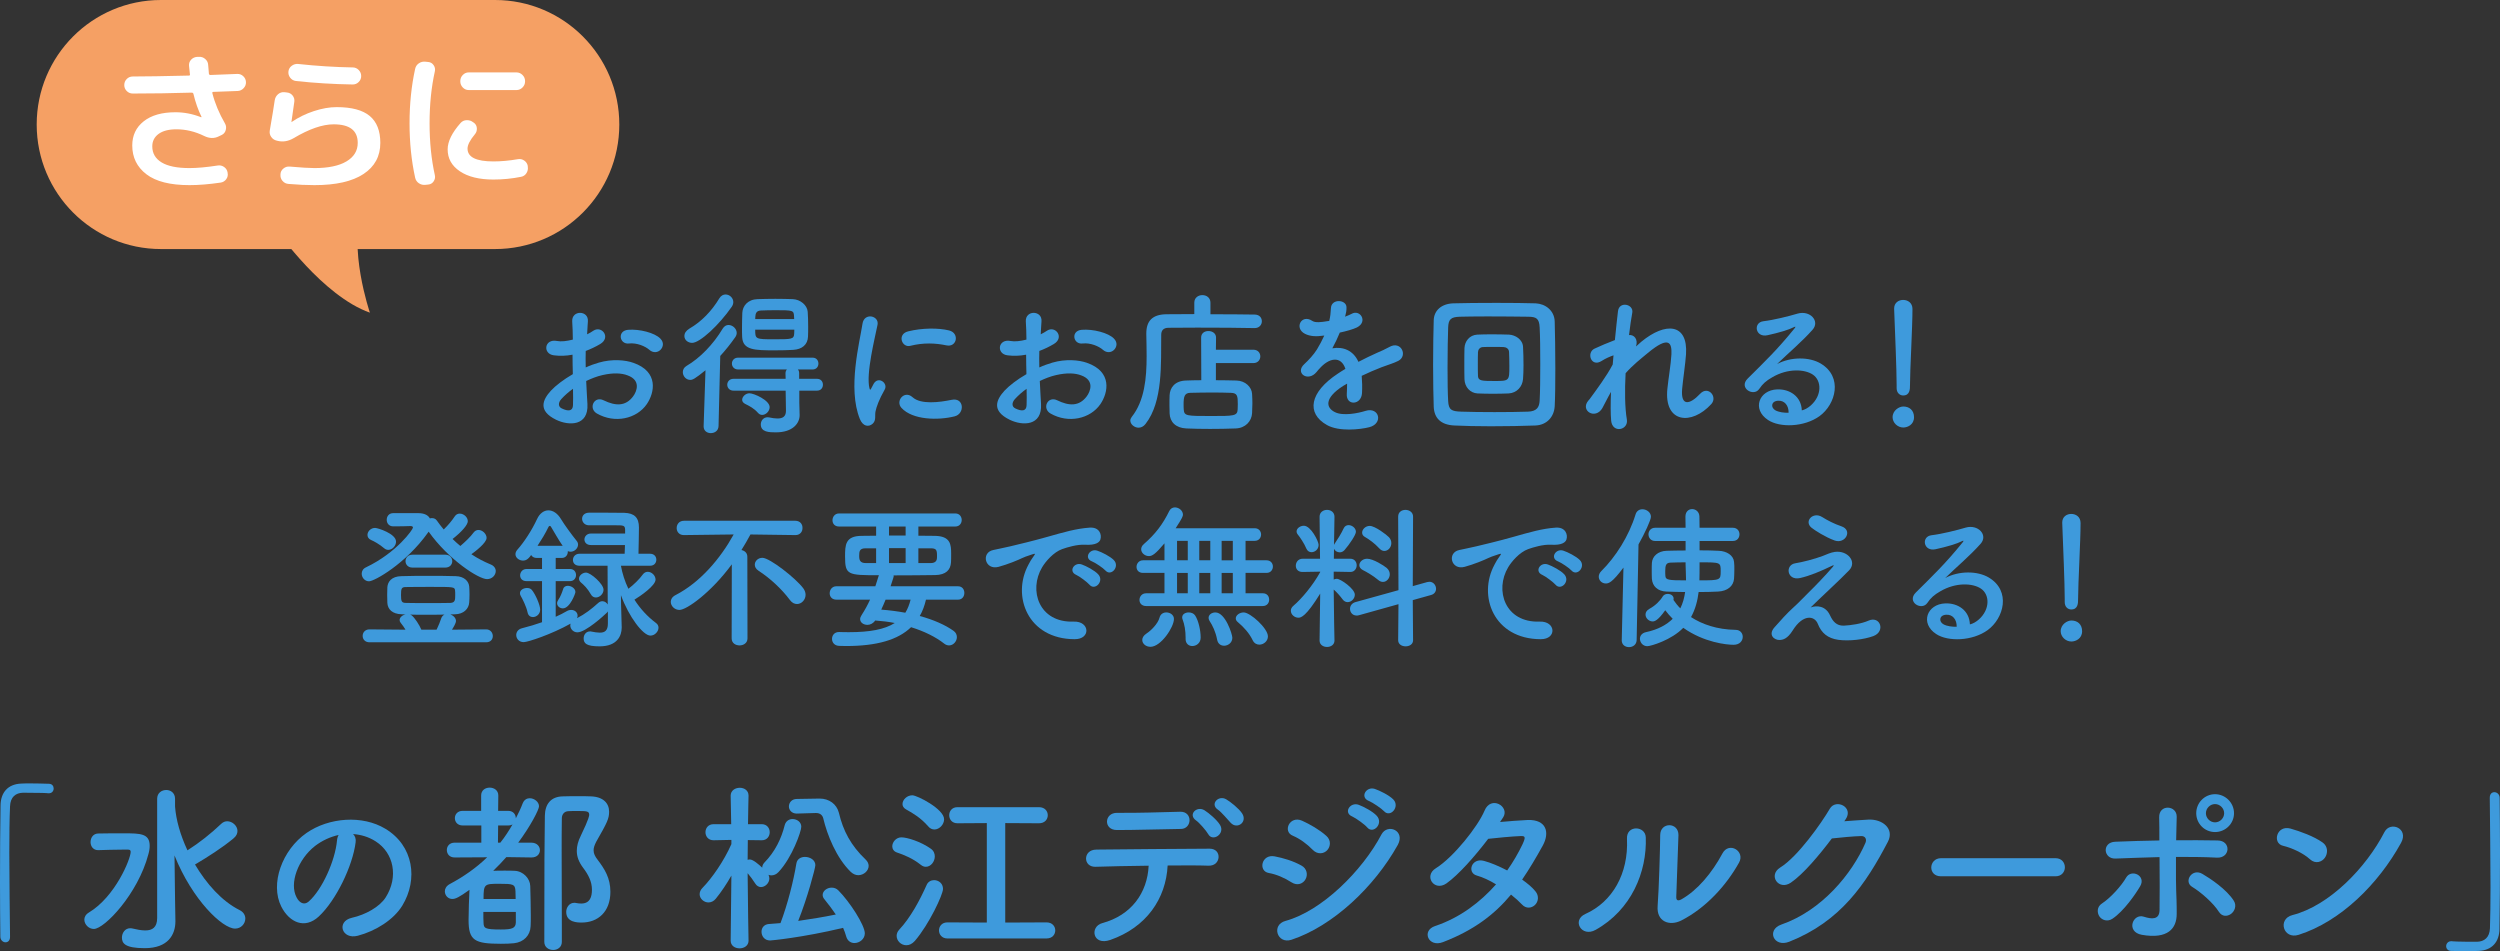 <?xml version="1.0" encoding="UTF-8"?><svg id="_レイヤー_1" xmlns="http://www.w3.org/2000/svg" width="644" height="245" viewBox="0 0 644 245"><rect x="0" y="0" width="644" height="245" fill="#333333" stroke="none"/><defs><style>.cls-1{fill:#f5a064;}.cls-2{fill:#fff;}.cls-3{fill:#3e9adc;}</style></defs><g><path class="cls-3" d="M151.323,104.076c.32,5.732-4.801,5.652-8.082,4.048-4.761-2.325-3.441-5.171-1.32-7.496,1.24-1.323,3.281-2.886,5.641-4.249-.04-1.683-.08-3.407-.08-5.011-1.641,.321-3.281,.361-4.801,.161-2.961-.361-2.481-4.369,.84-3.688,1,.2,2.481,.04,4.041-.361,0-1.884-.08-3.167-.16-4.69-.16-2.966,4.241-2.886,4.041-.04-.08,.882-.12,2.165-.2,3.367,.6-.281,1.12-.601,1.6-.922,2.161-1.443,4.601,1.724,1.801,3.407-1.2,.721-2.481,1.323-3.761,1.804-.04,1.243-.04,2.725,0,4.249,1.12-.521,2.28-.922,3.361-1.243,3.441-1.002,6.842-.682,8.882,.04,6.602,2.285,5.521,7.696,3.481,10.663-2.601,3.768-8.202,5.051-12.843,2.405-2.281-1.323-.72-4.61,1.72-3.407,3.121,1.523,5.681,1.563,7.602-1.002,.96-1.283,2.08-4.129-1.4-5.411-1.56-.601-3.681-.721-6.482-.08-1.44,.321-2.841,.882-4.201,1.523,.08,2.124,.24,4.209,.32,5.933Zm-6.722-1.283c-.84,.922-.84,1.964,.08,2.405,1.72,.842,2.881,.721,2.921-.842,.04-1.082,.04-2.565,0-4.209-1.16,.842-2.16,1.724-3.001,2.646Zm22.686-12.667c-1.04-.922-3.241-1.884-5.281-1.643-2.441,.281-3.081-3.287-.2-3.527,2.881-.241,6.882,.762,8.322,2.285,.96,1.002,.72,2.124,.04,2.846-.68,.721-1.88,.922-2.881,.04Z"/><path class="cls-3" d="M181.737,95.378c-2.721,2.205-3.321,2.485-3.921,2.485-1.121,0-1.921-1.002-1.921-2.004,0-.601,.28-1.202,.96-1.603,3.441-2.005,6.882-5.532,9.322-9.621,.4-.641,.96-.922,1.481-.922,1.08,0,2.12,.962,2.12,2.045,0,.361-.12,.721-.36,1.082-1.24,1.764-2.521,3.367-3.881,4.85l-.44,18.078c-.04,1.203-1,1.804-2.001,1.804-.92,0-1.84-.561-1.84-1.724v-.08l.48-14.39Zm-3.441-7.055c-.92,0-2.001-.601-2.001-1.804,0-.642,.4-1.323,1.32-1.884,3.121-1.804,5.722-4.529,7.682-7.777,.44-.721,1.04-1.002,1.601-1.002,1.04,0,2.001,.882,2.001,1.964,0,.361-.12,.802-.4,1.202-3.241,4.69-8.202,9.3-10.202,9.3Zm27.607,12.306v3.127l.08,3.126v.08c0,2.044-1.721,4.41-6.122,4.41-1.68,0-3.881-.04-3.881-2.045,0-.922,.64-1.844,1.761-1.844,.12,0,.24,0,.4,.04,.72,.16,1.481,.28,2.12,.28,1.28,0,2.201-.441,2.201-1.964v-.08l-.08-5.131h-13.443c-1.04,0-1.6-.762-1.6-1.523s.56-1.523,1.6-1.523h13.443l-.04-1.443c0-.401,.16-.721,.36-.962h-12.563c-1.041,0-1.6-.762-1.6-1.523s.56-1.523,1.6-1.523h19.165c1.04,0,1.52,.761,1.52,1.523s-.48,1.523-1.52,1.523h-3.761c.2,.24,.32,.521,.32,.922v1.483h4.601c1.04,0,1.521,.762,1.521,1.523s-.48,1.523-1.521,1.523h-4.561Zm-1.6-10.503c-1.32,.08-3.001,.12-4.681,.12-5.241,0-8.282-.04-8.442-3.447-.04-.681-.04-1.483-.04-2.325,0-1.323,.04-2.726,.08-3.888,.08-1.764,1.4-3.447,3.921-3.528,1.36-.04,2.961-.08,4.601-.08,1.601,0,3.201,.04,4.481,.08,2,.08,3.721,1.603,3.841,3.247,.08,1.123,.12,2.486,.12,3.768,0,.922,0,1.844-.04,2.645-.08,2.084-1.561,3.287-3.841,3.407Zm-9.042,16.234c-1-1.162-2.201-1.763-3.321-2.325-.52-.28-.76-.642-.76-1.042,0-.802,.88-1.684,1.88-1.684,1.16,0,5.201,1.804,5.201,3.568,0,1.042-.96,2.004-1.921,2.004-.4,0-.76-.16-1.08-.521Zm9.322-24.171c0-.24-.04-.481-.04-.721-.08-1.523-.24-1.564-4.841-1.564-1.36,0-2.76,.04-3.681,.08-1.16,.04-1.4,.762-1.44,1.523,0,.2-.04,.441-.04,.681h10.043Zm-10.043,2.726c0,2.445,.04,2.485,4.881,2.485,4.521,0,5.081-.04,5.161-1.403,0-.321,.04-.721,.04-1.082h-10.083Z"/><path class="cls-3" d="M221.498,107.925c-3.201-7.897-.04-19.762,.68-24.532,.44-2.966,4.321-2.084,3.881,.241-.64,3.247-3.041,12.667-2.08,16.394,.12,.521,.28,.401,.44,.04,.08-.2,.52-1.002,.68-1.283,1.24-1.964,3.721-.04,2.8,1.564-1.481,2.605-2.12,4.449-2.361,5.611-.24,1.083,.24,2.325-.76,3.207-1,.882-2.481,.721-3.281-1.243Zm10.723-2.846c-1.64-1.804,.76-4.65,2.841-2.766,2.161,1.964,6.962,1.323,10.083,.681,3.241-.681,3.44,3.568,.8,4.249-4.281,1.083-10.843,.962-13.724-2.165Zm2.28-15.994c-2.2,.561-3.48-3.006-.56-3.728,3.56-.882,7.722-.922,10.522-.241,2.801,.682,2.04,4.45-.68,3.848-2.881-.601-5.921-.721-9.283,.12Z"/><path class="cls-3" d="M268.171,104.076c.32,5.732-4.801,5.652-8.082,4.048-4.761-2.325-3.441-5.171-1.32-7.496,1.24-1.323,3.281-2.886,5.642-4.249-.04-1.683-.08-3.407-.08-5.011-1.64,.321-3.281,.361-4.801,.161-2.961-.361-2.481-4.369,.84-3.688,1,.2,2.481,.04,4.041-.361,0-1.884-.08-3.167-.16-4.69-.16-2.966,4.241-2.886,4.041-.04-.08,.882-.12,2.165-.2,3.367,.6-.281,1.121-.601,1.601-.922,2.16-1.443,4.601,1.724,1.8,3.407-1.2,.721-2.481,1.323-3.761,1.804-.04,1.243-.04,2.725,0,4.249,1.121-.521,2.281-.922,3.361-1.243,3.441-1.002,6.842-.682,8.882,.04,6.602,2.285,5.522,7.696,3.481,10.663-2.601,3.768-8.202,5.051-12.843,2.405-2.28-1.323-.72-4.61,1.72-3.407,3.121,1.523,5.682,1.563,7.602-1.002,.96-1.283,2.08-4.129-1.4-5.411-1.561-.601-3.681-.721-6.482-.08-1.441,.321-2.841,.882-4.201,1.523,.08,2.124,.24,4.209,.32,5.933Zm-6.722-1.283c-.84,.922-.84,1.964,.08,2.405,1.72,.842,2.881,.721,2.921-.842,.04-1.082,.04-2.565,0-4.209-1.16,.842-2.161,1.724-3.001,2.646Zm22.686-12.667c-1.041-.922-3.241-1.884-5.282-1.643-2.441,.281-3.081-3.287-.2-3.527,2.881-.241,6.881,.762,8.322,2.285,.96,1.002,.72,2.124,.04,2.846-.68,.721-1.881,.922-2.881,.04Z"/><path class="cls-3" d="M323.136,84.515c-3.041-.08-9.402-.12-14.724-.12-3.08,0-5.801,.04-7.361,.04-1.4,0-1.921,.721-1.921,1.844-.08,7.336,.48,17.156-4.041,22.929-.52,.681-1.161,.962-1.801,.962-1.081,0-2.12-.882-2.12-1.844,0-.28,.12-.601,.36-.922,3.321-4.169,3.841-10.021,3.841-15.593,0-1.964-.04-3.928-.08-5.772v-.12c0-3.247,1.561-4.93,5.201-4.97,1.881,0,4.401-.04,7.162-.04v-2.926c0-1.323,1.041-1.964,2.08-1.964s2.08,.642,2.08,1.964v2.966c4.481,0,8.883,.04,11.363,.08,1.28,0,1.88,.842,1.88,1.724s-.64,1.764-1.88,1.764h-.04Zm-9.923,9.019v4.409c1.881,0,3.721,.04,5.282,.08,2.32,.04,3.961,1.724,4.041,3.447,.04,.802,.08,1.603,.08,2.405s-.04,1.643-.08,2.565c-.12,2.084-1.721,3.848-4.241,3.928-2.161,.08-4.401,.12-6.561,.12s-4.241-.04-6.122-.12c-2.761-.12-4.241-1.684-4.321-3.888-.04-.842-.04-1.563-.04-2.165,0-.882,0-1.643,.04-2.525,.08-1.804,1.24-3.688,4.241-3.768,1.121-.04,2.481-.08,3.921-.08l-.04-10.983c0-1.162,.92-1.684,1.881-1.684s1.96,.561,1.96,1.684l-.04,3.127h9.643c1.2,0,1.8,.842,1.8,1.723,0,.842-.6,1.724-1.8,1.724h-9.643Zm5.642,10.583c0-2.084-.08-2.886-1.801-2.926-1.32-.04-2.961-.08-4.641-.08-2.04,0-4.121,.04-5.801,.08-1.481,.04-1.72,.962-1.72,2.966,0,.441,0,.882,.04,1.363,.12,1.644,.76,1.644,7.122,1.644,5.682,0,6.682,0,6.762-1.644,.04-.521,.04-.962,.04-1.403Z"/><path class="cls-3" d="M346.452,81.588c.64-.24,1.24-.481,1.68-.721,2.201-1.323,4.361,2.004,1.4,3.487-1,.481-2.721,.962-4.401,1.323-.52,1.283-1.2,2.726-1.92,4.048,2.76-.481,5.401,.521,6.722,3.487,1.64-.842,3.321-1.684,4.881-2.365,.96-.401,2.04-.882,3.121-1.483,3.001-1.684,4.801,2.325,2.241,3.608-1.28,.641-2.201,.842-4.321,1.643-1.68,.641-3.481,1.443-5.081,2.205,.12,1.323,.16,2.966,.08,4.409-.08,1.604-1.121,2.446-2.12,2.486-1,.04-1.921-.722-1.801-2.285,.04-.842,.08-1.764,.08-2.606-.36,.201-.72,.401-1.041,.601-4.961,3.207-4.361,5.612-2.12,6.734,2.12,1.082,6.042,.28,7.922-.321,3.52-1.083,4.641,3.247,.96,4.209-2.36,.601-7.802,1.202-10.922-.561-5.401-3.047-4.441-8.458,2.8-13.228,.56-.361,1.201-.802,1.961-1.243-1.08-3.367-4.161-2.966-6.762,.04-.04,.04-.12,.12-.16,.161-.36,.44-.64,.802-.92,1.042-2.201,1.964-5.121-.321-2.72-2.485,1.04-.962,2.401-2.405,3.241-3.768,.68-1.123,1.32-2.325,1.881-3.568-2.161,.321-3.681,.201-4.962-.441-2.881-1.443-.92-5.211,1.881-3.327,.76,.521,2.36,.321,3.761,.08,.16-.04,.4-.04,.6-.08,.28-1.162,.36-1.964,.44-3.367,.16-2.405,3.921-2.165,4.001-.201,.04,.802-.12,1.564-.32,2.325l-.08,.16Z"/><path class="cls-3" d="M395.534,109.608c-3.081,.12-7.362,.2-11.483,.2-3.521,0-6.922-.08-9.402-.2-3.481-.161-5.201-1.884-5.322-4.85-.08-2.285-.16-6.494-.16-10.783,0-4.329,.08-8.778,.16-11.464,.08-2.565,2-4.249,5.001-4.369,2.561-.08,6.922-.12,11.203-.12,3.841,0,7.642,.04,10.082,.12,2.441,.12,4.801,1.804,4.881,4.69,.08,2.886,.16,7.696,.16,12.226,0,3.768-.04,7.336-.16,9.58-.16,2.806-2.08,4.85-4.961,4.971Zm1.24-15.793c0-3.688-.04-7.416-.16-9.5-.12-2.285-.88-2.686-2.84-2.726-3.001-.04-7.002-.08-10.603-.08-2.961,0-5.641,.04-7.162,.08-2.28,.08-2.881,.682-2.961,2.726-.08,2.084-.16,6.293-.16,10.422,0,3.367,.04,6.654,.16,8.578,.12,2.285,.88,2.645,3.361,2.725,2.281,.08,5.442,.12,8.602,.12s6.321-.04,8.602-.12c2.241-.08,2.921-1.122,3.001-2.846,.12-2.044,.16-5.732,.16-9.38Zm-8.162,7.536c-1.121,.04-2.561,.08-4.041,.08-1.44,0-2.881-.04-3.961-.08-1.921-.12-3.281-1.643-3.361-3.647-.04-1.163-.04-2.565-.04-4.009,0-1.403,0-2.846,.04-4.048,.08-1.684,1.241-3.327,3.281-3.447,.96-.04,2.28-.08,3.601-.08,1.68,0,3.361,.04,4.602,.08,1.6,.08,3.52,1.243,3.601,3.166,.08,1.363,.12,3.087,.12,4.73,0,1.283-.04,2.525-.12,3.528-.16,2.004-1.6,3.607-3.721,3.728Zm.2-7.055c0-1.323-.04-2.686-.08-3.648-.04-.762-.68-1.202-1.36-1.243-.68-.04-1.72-.04-2.761-.04-1,0-2,0-2.641,.04-.76,.04-1.2,.642-1.24,1.283-.04,.882-.04,2.044-.04,3.167,0,1.082,0,2.205,.04,3.047,.08,1.202,1,1.243,4.241,1.243,3.841,0,3.841-.04,3.841-3.848Z"/><path class="cls-3" d="M412.797,105.078c-1.801,3.167-5.841,.722-3.641-1.884,.12-.161,.24-.28,.32-.361,1.76-2.405,4.361-5.893,5.961-8.939,.08-.802,.12-1.564,.2-2.365-.92,.321-2.041,.802-3.041,1.443-2.761,1.764-4.001-2.165-1.841-3.167,1.441-.681,3.361-1.483,5.241-2.205,.28-3.006,.6-5.692,.8-7.456,.32-2.646,4.081-1.804,3.681,.401-.28,1.443-.56,3.447-.84,5.772,1.28-.16,2.401,1.042,1.801,2.926,.48-.441,.96-.881,1.4-1.243,6.201-5.091,12.003-4.73,11.483,3.247-.16,2.405-.8,6.654-1,8.939-.4,4.569,1.961,4.088,4.641,1.243,2.04-2.165,4.561,.762,2.881,2.646-5.081,5.572-12.243,4.93-11.323-3.928,.2-2.124,.92-6.454,1.04-8.859,.12-2.846-.48-5.011-6.082-.361-1.921,1.603-3.801,3.046-5.722,5.211-.24,4.45-.2,8.859,.32,11.906,.48,2.766-3.721,3.688-4.041,.321-.16-1.764-.16-4.409-.04-7.416-.84,1.443-1.56,2.966-2.201,4.129Z"/><path class="cls-3" d="M466.464,104.437c2.921-2.606,2.801-6.414,.52-7.937-2.08-1.403-6.402-1.684-10.442,.682-1.601,.922-2.441,1.643-3.361,3.006-1.441,2.124-5.442-.241-2.961-2.686,4.401-4.369,7.642-7.456,12.083-12.948,.44-.561,.04-.401-.28-.24-1.12,.601-3.761,1.403-6.722,2.044-3.161,.682-3.761-3.287-1.04-3.607,2.681-.321,6.522-1.283,8.802-1.964,3.201-.922,5.842,1.924,3.841,4.169-1.28,1.443-2.881,3.006-4.481,4.489-1.6,1.483-3.201,2.926-4.641,4.329,3.521-1.884,8.282-1.884,11.242-.12,5.762,3.447,3.881,10.503-.32,13.549-3.961,2.846-10.203,3.006-13.243,1.002-4.241-2.766-2.36-7.736,2.361-7.896,3.201-.12,6.201,1.803,6.322,5.411,.76-.161,1.6-.642,2.32-1.283Zm-8.522-1.202c-1.76,.16-1.84,1.804-.56,2.485,.92,.481,2.241,.641,3.361,.601,.04-1.844-1.041-3.247-2.801-3.087Z"/><path class="cls-3" d="M490.291,110.129c-1.52,0-2.76-1.283-2.76-2.646,0-1.764,1.68-2.766,2.76-2.766,1.561,0,2.761,.962,2.761,2.766,0,1.924-1.68,2.646-2.761,2.646Zm-1.72-10.182v-.842c0-3.888-.4-13.228-.64-19.521v-.12c0-1.483,1.16-2.204,2.32-2.204,1.201,0,2.401,.761,2.401,2.325,0,4.73-.64,15.753-.64,19.642,0,.962,0,2.646-1.76,2.646-.84,0-1.68-.642-1.68-1.884v-.04Z"/><path class="cls-3" d="M101.341,132.185h6.362c1.68,0,2.601,.561,3.041,1.363,.2-.08,.36-.08,.56-.08,.44,0,.92,.16,1.24,.641,.56,.762,1.12,1.564,1.761,2.285,1.08-1.042,2.16-2.325,2.801-3.327,.36-.561,.84-.762,1.32-.762,1.04,0,2.08,.922,2.08,1.964,0,.922-1.561,2.726-3.921,4.57,.64,.642,1.32,1.243,2,1.804,1.28-1.082,2.681-2.445,3.401-3.447,.36-.481,.8-.681,1.28-.681,1,0,2.08,1.002,2.08,2.044,0,1.283-2.961,3.528-3.921,4.209,1.56,1.042,3.241,1.924,5.001,2.646,.88,.361,1.28,1.042,1.28,1.684,0,1.042-.92,2.084-2.241,2.084-2.161,0-9.922-5.01-15.044-12.226-.04,.08-.12,.2-.2,.28-5.722,8.017-13.804,12.507-15.164,12.507-1.08,0-1.88-.962-1.88-1.964,0-.642,.32-1.283,1.12-1.644,7.962-3.808,12.083-9.781,12.083-10.222,0-.28-.24-.401-.64-.401-1.48,.04-2.161,.08-4.441,.08-1.12,0-1.68-.842-1.68-1.684,0-.882,.56-1.724,1.68-1.724h.04Zm-6.162,33.27c-1.16,0-1.76-.802-1.76-1.643s.6-1.684,1.76-1.684l9.282,.08c-.36-.601-.76-1.163-1.241-1.764-.2-.241-.28-.481-.28-.721,0-.682,.72-1.283,1.52-1.443l-1-.04c-2.401-.08-3.601-1.283-3.681-2.966,0-.561-.04-1.283-.04-2.044,0-.722,.04-1.443,.04-1.924,.08-1.403,1.04-2.846,3.641-2.886,2.321-.08,4.681-.08,7.002-.08s4.681,0,6.962,.08c2.201,.04,3.361,1.323,3.481,2.646,.04,.521,.08,1.283,.08,2.044s-.04,1.563-.08,2.124c-.12,1.603-1.44,2.966-3.641,3.006l-1.2,.04c.76,.28,1.441,.922,1.441,1.724,0,.441-.6,1.523-1.04,2.205l8.802-.08c1.12,0,1.72,.882,1.72,1.724,0,.802-.52,1.603-1.72,1.603h-30.048Zm3.801-24.211c-1.28-1.083-2.681-1.844-3.361-2.125-.68-.281-.96-.802-.96-1.323,0-.882,.84-1.804,1.961-1.804,.68,0,5.401,1.483,5.401,3.528,0,1.082-.96,2.125-2,2.125-.36,0-.72-.12-1.04-.401Zm18.285,12.025c0-.441,0-.922-.04-1.123-.08-.962-.32-.962-6.001-.962-2.281,0-4.681,0-6.682,.04-1.12,0-1.24,.401-1.24,2.045,0,1.603,.12,2.044,1.28,2.044,1.68,.04,3.681,.04,5.682,.04s4.041,0,5.761-.04c1.2-.08,1.241-.721,1.241-2.044Zm-11.003-7.055c-1.2,0-1.8-.842-1.8-1.643,0-.842,.6-1.684,1.8-1.684h8.442c1.2,0,1.8,.842,1.8,1.684,0,.802-.6,1.643-1.8,1.643h-8.442Zm6.202,15.994c.48-.962,.92-2.084,1.2-2.926,.16-.481,.48-.802,.84-.962-1.72,.04-3.401,.04-5.121,.04-1.24,0-2.521,0-3.761-.04,.16,.04,.36,.12,.48,.24,.72,.601,1.92,2.365,2.441,3.648h3.921Z"/><path class="cls-3" d="M156.59,157.479c-.08,.16-.2,.321-.36,.441-.56,.561-5.362,4.97-7.482,4.97-1.08,0-1.84-.882-1.84-1.764,0-.16,.04-.321,.08-.481-4.841,2.726-11.003,4.77-12.083,4.77-1.24,0-1.921-.922-1.921-1.844,0-.722,.48-1.483,1.441-1.724,1.92-.481,3.601-1.002,5.201-1.564v-10.582h-4.001c-1.12,0-1.64-.721-1.64-1.483,0-.802,.6-1.643,1.64-1.643h4.001v-2.846h-1.36c-.72,0-1.2-.321-1.441-.762-.84,1.243-1.52,1.443-2.08,1.443-1,0-1.96-.721-1.96-1.643,0-.401,.16-.802,.52-1.202,1.76-1.964,3.761-5.091,5.041-7.857,.68-1.483,1.8-2.244,2.921-2.244,1.16,0,2.36,.761,3.241,2.244,.92,1.523,2.801,4.089,4.001,5.572,.28,.321,.4,.682,.4,1.002,0,.962-.92,1.844-1.921,1.844-.24,0-.48-.04-.72-.16v.16c0,.802-.52,1.603-1.56,1.603h-1.561v2.846h3.681c1.04,0,1.56,.762,1.56,1.564,0,.761-.52,1.563-1.56,1.563h-3.681v9.18c1-.441,1.961-.922,2.841-1.443,.4-.241,.8-.321,1.16-.321,.92,0,1.64,.641,1.64,1.483,0,.201-.04,.401-.16,.642,2.041-1.042,3.761-2.365,5.481-3.928,.36-.321,.72-.441,1.08-.441,.56,0,1.08,.361,1.36,.842l-.04-9.981h-7.242c-1.16,0-1.68-.721-1.68-1.483,0-.802,.6-1.603,1.68-1.603h11.643c0-.642,.08-1.443,.08-2.245h-8.762c-1.16,0-1.68-.722-1.68-1.443s.6-1.523,1.68-1.523h8.802v-1.002c-.04-1.122-.44-1.122-2.561-1.122h-6.842c-1.04-.04-1.68-.842-1.68-1.684,0-.802,.6-1.564,1.84-1.564,1.961,0,7.282,0,9.042,.04,2.561,.08,3.761,1.202,3.761,3.768,0,1.523-.08,4.69-.12,6.775h3.001c1.081,0,1.601,.761,1.601,1.523,0,.802-.52,1.563-1.601,1.563h-7.522c.36,2.005,1,4.009,1.921,5.932,1.4-1.042,2.881-2.525,3.721-3.688,.36-.481,.8-.681,1.28-.681,1,0,2,.962,2,2.004,0,1.563-3.961,4.289-5.441,5.171,1.48,2.325,3.401,4.409,5.561,6.013,.44,.321,.64,.762,.64,1.202,0,1.002-.96,2.044-2.08,2.044-1.88,0-5.561-4.81-7.602-10.422l.04,2.445,.16,5.732v.201c0,2.084-1.16,4.81-5.681,4.81-3.401,0-4.121-.762-4.121-2.045,0-.922,.6-1.803,1.641-1.803,.12,0,.24,0,.36,.04,.76,.16,1.52,.28,2.161,.28,1.24,0,2.08-.481,2.08-2.325v-3.166Zm-20.685,.28c-.32-1.523-1.28-3.407-1.76-4.249-.16-.24-.2-.481-.2-.721,0-.802,.92-1.323,1.801-1.323,.48,0,.92,.12,1.24,.481,.92,1.082,2.161,3.888,2.161,5.091s-1,1.924-1.881,1.924c-.6,0-1.2-.361-1.36-1.202Zm9.042-17.156c-1.16-1.643-2.321-3.808-3.001-4.89-.08-.16-.2-.241-.32-.241s-.24,.08-.32,.241c-.8,1.684-1.841,3.367-2.841,4.89h6.482Zm-1.44,14.792c0-.281,.12-.601,.36-.962,.48-.681,.92-1.804,1.2-2.686,.16-.601,.68-.842,1.2-.842,.92,0,1.961,.682,1.961,1.603,0,.361-1.4,4.209-3.241,4.209-.76,0-1.48-.561-1.48-1.323Zm8.682-2.325c-.84-1.483-1.801-2.405-2.521-3.006-.36-.321-.52-.641-.52-1.002,0-.802,.92-1.563,1.801-1.563,1.2,0,4.521,2.926,4.521,4.409,0,1.082-1,2.004-1.961,2.004-.52,0-1-.24-1.32-.842Z"/><path class="cls-3" d="M188.512,145.373c-5.362,7.295-11.643,11.745-13.483,11.745-1.28,0-2.24-1.042-2.24-2.084,0-.642,.36-1.283,1.2-1.724,6.402-3.287,11.603-9.46,15.004-15.633l-12.803,.16h-.04c-1.24,0-1.841-.922-1.841-1.804,0-.962,.64-1.884,1.881-1.884h28.687c1.241,0,1.881,.922,1.841,1.844,.04,.922-.6,1.844-1.801,1.844h-.04l-11.563-.16c-.72,1.363-1.52,2.726-2.321,4.009,.8,.16,1.52,.721,1.52,1.724l.04,21.044c0,1.203-1.04,1.804-2.04,1.804-1.04,0-2.04-.601-2.04-1.804l.04-19.08Zm14.964,9.18c-2.12-2.846-5.121-5.612-8.082-7.536-.68-.441-.96-1.002-.96-1.563,0-.922,.84-1.764,1.96-1.764,1.881,0,8.602,5.251,10.563,7.897,.4,.561,.56,1.122,.56,1.643,0,1.283-1.04,2.365-2.201,2.365-.64,0-1.28-.28-1.84-1.042Z"/><path class="cls-3" d="M238.531,154.472c-.36,1.563-.88,2.966-1.6,4.209,3.561,.962,6.601,2.325,8.682,3.808,.64,.441,.88,1.042,.88,1.643,0,1.083-.92,2.124-2,2.124-.4,0-.84-.12-1.24-.441-2.241-1.764-5.201-3.207-8.562-4.249-3.361,3.247-8.762,4.85-16.764,4.85-.6,0-1.16-.04-1.76-.04-1.24-.04-1.84-.922-1.84-1.804s.6-1.764,1.8-1.764h.08c.88,.04,1.761,.04,2.561,.04,5.201,0,9.082-.681,11.723-2.365-1.64-.321-3.321-.521-5.041-.642-.52,.762-1.28,1.123-2.001,1.123-1,0-1.88-.601-1.88-1.483,0-.28,.12-.641,.36-1.002,.88-1.362,1.6-2.685,2.201-4.008h-8.682c-1.16,0-1.721-.802-1.721-1.643,0-.882,.6-1.804,1.721-1.804h10.042c.28-.842,.56-1.724,.841-2.646,0-.04,.04-.16,.08-.2-8.042,0-8.722-.04-8.722-4.81,0-2.966,.04-5.291,4.241-5.331,1.16,0,2.44-.04,3.761-.04v-2.365h-9.563c-1.16,0-1.68-.802-1.68-1.603,0-.882,.6-1.764,1.68-1.764h29.968c1.081,0,1.64,.842,1.64,1.684s-.56,1.683-1.64,1.683h-9.522v2.365c1.52,0,3,.04,4.281,.04,4.001,.08,4.161,2.205,4.161,4.61,0,.842,0,1.723-.04,2.244-.12,1.844-1.24,3.207-4.081,3.247-3.04,.04-6.881,.08-10.722,.08,.04,.08,.04,.16,.04,.241,0,.12,0,.16-.8,2.565h17.365c1.12,0,1.64,.842,1.64,1.724,0,.842-.52,1.724-1.64,1.724h-8.242Zm-12.843-13.228h-2.681c-1.56,0-1.68,.721-1.68,1.924,0,1.123,.2,1.884,1.76,1.884h2.601v-3.808Zm2.441,13.228c-.36,.882-.72,1.724-1.12,2.565,2.12,.16,4.201,.441,6.201,.802,.6-.962,1.04-2.084,1.36-3.367h-6.442Zm5.161-18.84h-4.281v2.325h4.281v-2.325Zm0,5.572h-4.281v3.848h4.281v-3.848Zm6.442,3.848c1.2,0,1.521-.601,1.6-1.042,.04-.24,.04-.561,.04-.882,0-1.523-.2-1.884-1.72-1.884h-3.08v3.808h3.16Z"/><path class="cls-3" d="M264.928,145.453c.4-.762,.76-1.403,1.28-2.084,.64-.842,.44-.802-.32-.561-3.001,.962-2.321,.962-5.041,2.004-1.28,.481-2.401,.882-3.601,1.203-3.521,.962-4.601-3.648-1.4-4.329,.84-.201,3.161-.642,4.441-.962,1.96-.481,5.481-1.283,9.563-2.445,4.121-1.163,7.361-2.124,10.882-2.365,2.481-.16,3.161,1.804,2.721,3.087-.24,.681-1.121,1.483-3.921,1.323-2.04-.12-4.561,.641-5.921,1.122-2.241,.802-4.281,3.207-5.161,4.69-3.521,5.893-.84,14.311,8.122,13.99,4.201-.161,4.481,4.57,.24,4.529-12.083-.04-16.244-11.144-11.883-19.201Zm12.323,2.646c-2.12-.922-.52-3.407,1.441-2.686,1.12,.401,3.281,1.523,4.201,2.525,1.64,1.764-.84,4.329-2.241,2.686-.56-.642-2.561-2.165-3.401-2.525Zm4.041-3.487c-2.161-.842-.6-3.407,1.36-2.766,1.12,.361,3.281,1.443,4.241,2.405,1.68,1.684-.68,4.329-2.12,2.725-.56-.641-2.641-2.044-3.481-2.365Z"/><path class="cls-3" d="M295.247,156.116c-1.161,0-1.72-.762-1.72-1.563,0-.842,.6-1.724,1.72-1.724h4.721v-5.251h-5.521c-1.16,0-1.68-.762-1.68-1.563s.6-1.683,1.68-1.683h5.521v-4.369c-2.32,2.766-3.161,3.287-4.001,3.287-1.04,0-2-.802-2-1.764,0-.441,.2-.922,.72-1.363,2.921-2.525,4.881-5.131,6.522-8.498,.32-.641,.88-.922,1.44-.922,1,0,2.08,.802,2.08,1.884,0,.361-.2,.922-1.88,3.487h20.365c1.08,0,1.64,.802,1.64,1.603,0,.842-.56,1.643-1.64,1.643h-2.36v5.011h5.401c1.08,0,1.64,.802,1.64,1.603,0,.842-.56,1.643-1.64,1.643h-5.401v5.251h4.441c1.12,0,1.64,.802,1.64,1.643,0,.802-.52,1.643-1.64,1.643h-30.047Zm-1,8.739c0-.561,.32-1.163,1.12-1.684,1.081-.682,2.921-2.486,3.321-4.049,.24-.962,1-1.363,1.761-1.363,.96,0,1.961,.642,1.961,1.684,0,2.124-3.361,7.175-6.042,7.175-1.2,0-2.12-.802-2.12-1.763Zm11.723-25.534h-2.76v5.011h2.76v-5.011Zm0,8.258h-2.76v5.251h2.76v-5.251Zm1.161,18.84c-.88,0-1.721-.601-1.721-1.804v-.441c0-1.684-.28-3.327-.761-4.569-.08-.201-.12-.401-.12-.561,0-.842,.84-1.283,1.68-1.283,.64,0,1.28,.241,1.64,.762,.88,1.323,1.441,3.848,1.441,5.732,0,1.403-1.121,2.165-2.161,2.165Zm4.641-27.098h-2.841v5.011h2.841v-5.011Zm0,8.258h-2.841v5.251h2.841v-5.251Zm3.561,18.76c-.84,0-1.6-.481-1.8-1.563-.4-2.084-1.161-3.608-1.961-4.85-.16-.28-.24-.521-.24-.762,0-.842,.84-1.403,1.76-1.403,2.561,0,4.361,5.612,4.361,6.534,0,1.283-1.12,2.044-2.12,2.044Zm2.241-27.017h-2.881v5.011h2.881v-5.011Zm0,8.258h-2.881v5.251h2.881v-5.251Zm6.842,18.479c-.68,0-1.32-.321-1.72-1.123-.88-1.844-2.36-3.447-3.801-4.65-.4-.321-.56-.641-.56-1.002,0-.802,1-1.523,2.041-1.523,1.68,0,6.241,4.089,6.241,6.173,0,1.243-1.12,2.124-2.201,2.124Z"/><path class="cls-3" d="M343.762,165.015c0,1.083-.96,1.643-1.921,1.643s-1.92-.561-1.92-1.643v-.04l.16-12.065c-3.641,5.933-4.961,6.213-5.602,6.213-1.04,0-1.96-.842-1.96-1.804,0-.441,.2-.882,.68-1.283,2.12-1.804,5.002-5.251,6.882-8.658v-.12l-4.521,.08h-.04c-1.2,0-1.72-.802-1.72-1.604,0-.882,.6-1.804,1.76-1.804h4.481l-.12-10.783v-.04c0-1.162,.96-1.764,1.92-1.764s1.921,.601,1.921,1.764v.04s-.08,3.327-.12,7.215c.04-.12,.12-.241,.2-.361,.64-.922,1.72-2.646,2.28-3.888,.28-.601,.76-.842,1.28-.842,.88,0,1.881,.761,1.881,1.724,0,.762-1.6,3.166-2.921,4.69-.361,.401-.801,.601-1.24,.601-.64,0-1.241-.361-1.481-.922l-.04,2.565h4.241c1.08,0,1.64,.842,1.64,1.684s-.56,1.724-1.6,1.724h-.04l-4.281-.08v2.044c.24-.12,.52-.201,.8-.201,.96,0,4.641,2.565,4.641,4.089,0,1.042-.92,1.924-1.84,1.924-.44,0-.92-.2-1.28-.681-.721-.962-1.561-1.924-2.321-2.565,.04,5.852,.2,13.108,.2,13.108v.04Zm-7.242-23.69c-.56-1.363-1.72-3.046-2.161-3.568-.24-.28-.36-.601-.36-.842,0-.842,.96-1.483,1.88-1.483,1.801,0,3.801,4.009,3.801,4.931,0,1.122-.92,1.884-1.84,1.884-.52,0-1.04-.28-1.32-.922Zm23.726,14.31l-10.162,2.846c-.24,.08-.44,.08-.64,.08-1.04,0-1.68-.842-1.68-1.724,0-.721,.44-1.443,1.36-1.724l11.123-3.086-.08-18.96c0-1.162,.92-1.724,1.881-1.724s1.96,.601,1.96,1.724l-.08,17.918,3.721-1.042c.2-.04,.4-.08,.56-.08,1.04,0,1.72,.922,1.72,1.803,0,.682-.4,1.363-1.28,1.604l-4.721,1.323,.08,10.342c0,1.042-.96,1.564-1.92,1.564s-1.921-.521-1.921-1.564l.08-9.3Zm-5.241-6.253c-1.28-1.083-2.961-2.044-3.921-2.525-.64-.321-.92-.802-.92-1.283,0-.802,.84-1.644,2-1.644,1.56,0,4.321,1.764,5.041,2.365,.56,.481,.8,1.082,.8,1.643,0,1.042-.8,1.964-1.761,1.964-.4,0-.84-.16-1.24-.521Zm.28-8.137c-1.121-1.243-2.681-2.365-3.681-2.926-.52-.281-.72-.682-.72-1.123,0-.842,.88-1.724,1.96-1.724,1.36,0,4.361,2.285,4.961,2.926,.44,.481,.6,1.002,.6,1.523,0,1.042-.8,2.004-1.8,2.004-.44,0-.88-.2-1.32-.681Z"/><path class="cls-3" d="M384.982,145.453c.4-.762,.76-1.403,1.28-2.084,.64-.842,.44-.802-.32-.561-3.001,.962-2.321,.962-5.041,2.004-1.28,.481-2.401,.882-3.601,1.203-3.521,.962-4.601-3.648-1.4-4.329,.84-.201,3.161-.642,4.441-.962,1.96-.481,5.481-1.283,9.563-2.445,4.121-1.163,7.361-2.124,10.882-2.365,2.481-.16,3.161,1.804,2.721,3.087-.24,.681-1.121,1.483-3.921,1.323-2.04-.12-4.561,.641-5.921,1.122-2.241,.802-4.281,3.207-5.161,4.69-3.521,5.893-.84,14.311,8.122,13.99,4.201-.161,4.481,4.57,.24,4.529-12.083-.04-16.244-11.144-11.883-19.201Zm12.323,2.646c-2.12-.922-.52-3.407,1.441-2.686,1.12,.401,3.281,1.523,4.201,2.525,1.64,1.764-.84,4.329-2.241,2.686-.56-.642-2.561-2.165-3.401-2.525Zm4.041-3.487c-2.161-.842-.6-3.407,1.36-2.766,1.12,.361,3.281,1.443,4.241,2.405,1.68,1.684-.68,4.329-2.12,2.725-.56-.641-2.641-2.044-3.481-2.365Z"/><path class="cls-3" d="M417.762,164.894l.44-18.679c-2.921,3.888-3.801,4.089-4.561,4.089-1,0-1.801-.802-1.801-1.764,0-.441,.2-.962,.64-1.403,3.721-3.688,7.122-9.019,8.843-14.631,.28-.922,1-1.323,1.76-1.323,1.08,0,2.2,.802,2.2,1.924,0,.842-1.6,4.289-3.201,7.135l-.48,24.652c-.04,1.203-1,1.804-1.96,1.804s-1.881-.561-1.881-1.764v-.04Zm20.045-25.534v2.405c1.801,0,3.521,.04,4.961,.12,2.041,.08,3.761,1.163,3.921,2.846,.08,.601,.08,1.283,.08,1.924,0,.922-.04,1.804-.08,2.445-.16,1.884-1.68,3.167-4.121,3.287-1.481,.08-3.201,.12-5.001,.12-.28,2.245-.84,4.45-1.961,6.454,2.841,1.844,6.642,3.207,11.483,3.287,1.201,0,1.841,.882,1.841,1.803,0,1.002-.76,2.045-2.36,2.045-1.761,0-7.562-.561-12.963-4.369-3.001,3.127-8.322,4.73-9.282,4.73-1.121,0-1.881-.962-1.881-1.924,0-.721,.48-1.443,1.521-1.684,3.201-.681,5.361-1.924,6.921-3.447-.72-.721-1.36-1.443-1.92-2.205-1.921,2.726-2.801,2.886-3.241,2.886-.96,0-1.84-.842-1.84-1.764,0-.561,.28-1.083,1-1.483,1.561-.842,2.841-2.165,3.441-3.207,.28-.441,.761-.642,1.28-.642,.761,0,1.521,.441,1.521,1.243,0,.08,0,.201-.04,.321,.48,.721,1.08,1.483,1.76,2.165,.68-1.363,1.04-2.806,1.24-4.209-1.761,0-3.401-.08-4.801-.12-2.321-.08-3.601-1.403-3.761-3.247-.04-.641-.04-1.403-.04-2.125,0-.761,0-1.483,.04-2.044,.12-1.643,1.52-3.006,3.761-3.087,1.4-.04,3.121-.08,4.921-.08v-2.445h-7.842c-1.12,0-1.72-.842-1.72-1.724,0-.842,.6-1.684,1.72-1.684h7.842l-.04-2.846v-.04c0-1.283,.84-1.924,1.72-1.924,.92,0,1.84,.682,1.88,1.884,0,1.002,.04,1.964,.04,2.926h8.562c1.16,0,1.72,.842,1.72,1.684,0,.882-.56,1.724-1.72,1.724h-8.562Zm-3.601,5.492c-1.441,0-2.761,.04-3.881,.08-1.121,.04-1.36,.642-1.36,2.165,0,.441,0,.922,.04,1.283,.08,1.002,.76,1.122,5.321,1.122,0-1.643-.12-3.086-.12-4.088v-.561Zm3.601,.762c0,1.243,0,2.565-.04,3.888,5.481,0,5.481-.08,5.481-2.405,0-2.245-.04-2.245-5.441-2.245v.762Z"/><path class="cls-3" d="M471.422,158.521c.68,1.483,1.64,2.726,3.561,2.646,1.76-.08,4.521-.481,6.322-1.283,3.04-1.363,4.481,2.766,1.28,3.969-2.401,.882-6.202,1.363-9.082,.962-2.641-.401-4.281-1.684-5.241-4.129-.88-2.165-3.841-2.485-6.442,1.684-1.4,2.245-2.561,2.446-3.361,2.486-1.32,.08-3.121-1.243-1.36-3.247,1.32-1.523,3.401-3.808,4.801-5.051,1.4-1.243,2.521-2.485,3.801-3.728,1.841-1.804,4.441-4.49,6.442-6.814,.44-.521,.16-.441-.2-.281-2.961,1.443-5.761,2.606-8.242,3.167-3.401,.762-3.961-3.407-1.2-3.808,1.8-.281,4.921-1.083,7.042-1.884,1.041-.401,2-.882,3.121-1.042,3.321-.441,5.761,2.565,3.681,4.73-1.88,2.004-7.922,7.576-9.923,9.58,1.521-.561,3.841-.481,5.002,2.044Zm-4.761-22.568c-2.04-1.643,.36-4.249,2.72-2.766,1.36,.842,3.001,1.724,5.002,2.405,2.921,1.002,1,4.61-1.761,3.648-2.361-.842-5.121-2.605-5.961-3.287Z"/><path class="cls-3" d="M509.765,159.563c2.921-2.606,2.801-6.414,.52-7.937-2.08-1.403-6.402-1.684-10.443,.682-1.6,.922-2.441,1.643-3.361,3.006-1.441,2.124-5.441-.241-2.961-2.686,4.401-4.369,7.642-7.456,12.083-12.948,.44-.561,.04-.401-.28-.24-1.12,.601-3.761,1.403-6.722,2.044-3.16,.682-3.761-3.287-1.04-3.607,2.68-.321,6.521-1.283,8.802-1.964,3.201-.922,5.841,1.924,3.841,4.169-1.28,1.443-2.881,3.006-4.481,4.489-1.6,1.483-3.201,2.926-4.641,4.329,3.521-1.884,8.282-1.884,11.243-.12,5.761,3.447,3.881,10.503-.32,13.549-3.961,2.846-10.203,3.006-13.243,1.002-4.241-2.766-2.361-7.736,2.36-7.896,3.201-.12,6.202,1.803,6.321,5.411,.761-.161,1.601-.642,2.321-1.283Zm-8.522-1.202c-1.761,.16-1.841,1.804-.56,2.485,.92,.481,2.241,.641,3.361,.601,.04-1.844-1.04-3.247-2.8-3.087Z"/><path class="cls-3" d="M533.592,165.255c-1.52,0-2.76-1.283-2.76-2.646,0-1.764,1.68-2.766,2.76-2.766,1.561,0,2.761,.962,2.761,2.766,0,1.924-1.68,2.646-2.761,2.646Zm-1.72-10.182v-.842c0-3.888-.4-13.228-.64-19.521v-.12c0-1.483,1.16-2.204,2.32-2.204,1.201,0,2.401,.761,2.401,2.325,0,4.73-.64,15.753-.64,19.642,0,.962,0,2.646-1.761,2.646-.84,0-1.68-.642-1.68-1.884v-.04Z"/></g><g><path class="cls-3" d="M2.586,241.326c0,.99-.564,1.413-1.176,1.413s-1.269-.518-1.316-1.366c-.047-4.051-.094-8.95-.094-14.037,0-7.018,.047-14.273,.141-19.878,.047-3.25,1.834-5.464,5.313-5.605,.799-.048,1.551-.048,2.304-.048,1.646,0,3.103,.048,4.796,.095,.893,0,1.269,.612,1.269,1.225s-.423,1.224-1.222,1.224h-.188c-.282-.047-1.599-.141-6.489-.141-1.881,.048-3.244,1.084-3.338,3.486-.141,3.109-.188,7.348-.188,11.964,0,7.348,.141,15.592,.188,21.621v.047Z"/><path class="cls-3" d="M21.725,236.898c0-.66,.329-1.319,1.175-1.837,6.77-4.051,10.767-13.802,10.767-15.639,0-.471-.329-.565-.752-.565h-.987c-2.21,0-5.125,.095-6.582,.141h-.094c-1.269,0-1.928-1.036-1.928-2.073,0-1.084,.658-2.167,1.928-2.214,1.457-.047,4.326-.047,6.723-.047,4.185,0,6.582,.047,6.582,3.203,0,.659-.094,1.366-.329,2.167-2.68,10.222-11.331,19.266-14.058,19.266-1.316,0-2.445-1.178-2.445-2.402Zm18.76-31.136c0-1.507,1.175-2.261,2.351-2.261,1.128,0,2.257,.754,2.257,2.261v1.978c.235,3.392,1.363,7.395,3.197,11.305,3.056-1.931,6.018-4.287,8.745-6.877,.47-.424,.988-.613,1.505-.613,1.317,0,2.633,1.177,2.633,2.497,0,.659-.282,1.318-1.034,1.931-2.962,2.449-6.535,4.71-9.779,6.642-.047,.047-.094,.047-.141,.047,2.962,4.993,6.912,9.468,11.519,11.776,1.034,.518,1.457,1.366,1.457,2.167,0,1.319-1.081,2.591-2.633,2.591-3.244,0-11.002-7.348-15.61-18.842l.141,11.258,.094,5.605v.095c0,3.392-1.834,6.925-7.899,6.925-5.125,0-5.877-1.272-5.877-2.732,0-1.177,.799-2.402,2.116-2.402,.188,0,.329,0,.517,.048,1.175,.282,2.351,.518,3.385,.518,1.787,0,3.056-.754,3.056-3.204v-30.712Z"/><path class="cls-3" d="M91.604,217.02c-.752,5.982-4.984,14.885-9.497,19.077-3.62,3.345-7.57,1.507-9.638-2.543-2.962-5.841,.188-14.602,6.488-18.983,5.783-4.004,14.387-4.663,20.311-1.084,7.288,4.381,8.463,13.048,4.373,19.785-2.21,3.627-6.818,6.547-11.472,7.772-4.138,1.083-5.595-3.674-1.552-4.617,3.573-.801,7.194-2.826,8.745-5.276,3.338-5.276,2.069-11.446-2.586-14.414-1.834-1.177-3.808-1.743-5.83-1.884,.517,.471,.799,1.224,.658,2.167Zm-10.438,.895c-4.372,3.392-6.724,9.656-4.749,13.283,.705,1.366,1.928,2.073,3.103,1.037,3.526-3.109,6.818-10.598,7.288-15.686,.047-.565,.188-1.084,.423-1.46-2.163,.471-4.278,1.46-6.065,2.826Z"/><path class="cls-3" d="M136.875,220.882l-6.441-.094c-1.081,1.225-2.21,2.402-3.385,3.533,.987-.047,2.022-.047,2.962-.047,.987,0,1.881,0,2.586,.047,2.21,.094,3.949,2.026,3.996,3.91,.047,1.884,.141,5.04,.141,7.631,0,1.037,0,1.979-.047,2.732-.094,2.355-1.739,4.098-4.279,4.381-.846,.095-2.116,.141-3.385,.141-6.77,0-8.322-.848-8.322-6.124,0-2.497,.141-5.653,.235-7.772-2.633,1.884-3.573,2.355-4.419,2.355-1.128,0-1.928-.942-1.928-1.978,0-.66,.376-1.366,1.222-1.837,3.62-1.931,6.864-4.192,9.685-6.924l-8.369,.047c-1.363,0-2.022-.942-2.022-1.931,0-.943,.658-1.884,2.022-1.884h6.864v-4.428h-4.796c-1.363,0-2.022-.942-2.022-1.884s.658-1.884,2.022-1.884h4.749v-3.957c0-1.366,1.082-2.026,2.21-2.026,1.081,0,2.21,.66,2.21,2.026l-.047,3.957h2.586c1.316,0,1.975,.942,1.975,1.931,.658-1.272,1.269-2.543,1.786-3.909,.376-.895,1.082-1.272,1.787-1.272,1.175,0,2.398,.942,2.398,2.073,0,.848-2.116,4.993-5.36,9.374h3.385c1.458,0,2.21,.989,2.21,1.931s-.705,1.884-2.163,1.884h-.047Zm-12.365,14.037c0,1.084,0,2.073,.047,2.732,.047,1.46,.282,1.79,4.466,1.79,2.915,0,3.808-.33,3.856-1.837v-2.685h-8.369Zm8.322-3.345c0-.801-.047-1.507-.047-2.025-.094-1.79-.611-1.884-4.09-1.884-3.902,0-4.137,0-4.137,3.909h8.275Zm-3.949-14.508c1.176-1.46,2.21-3.062,3.15-4.711-.282,.189-.658,.283-1.128,.283h-2.586l-.047,4.428h.611Zm16.973,17.852c0-1.177,.799-2.355,2.069-2.355,.141,0,.329,0,.47,.047,.47,.094,.893,.141,1.316,.141,2.257,0,2.774-1.696,2.774-3.58,0-2.073-.94-3.863-2.257-5.606-1.128-1.507-1.646-2.873-1.646-4.381,0-1.225,.329-2.496,1.035-3.91,2.163-4.475,2.163-5.229,2.163-5.37,0-.99-.658-.99-3.244-.99-.752,0-1.505,0-2.163,.047-1.034,.048-1.645,.848-1.645,1.837-.047,2.826-.047,5.7-.047,8.62,0,6.265,.047,12.765,.047,19.36v3.862c0,1.366-1.128,2.073-2.21,2.073-1.175,0-2.304-.707-2.304-2.073,0-20.019,.047-26.331,.141-32.502,.047-3.015,1.552-4.946,4.655-4.993,1.27-.047,2.633-.047,4.091-.047,1.034,0,2.069,0,3.103,.047,3.15,.095,4.702,1.743,4.702,3.957,0,1.79-.517,2.826-3.291,7.678-.47,.895-.705,1.601-.705,2.261,0,.848,.376,1.601,1.082,2.496,1.739,2.309,3.244,4.617,3.244,8.197,0,5.181-3.244,7.914-7.381,7.914-1.034,0-3.996,0-3.996-2.732Z"/><path class="cls-3" d="M192.828,242.315c0,1.318-1.175,1.978-2.304,1.978-1.175,0-2.304-.66-2.304-1.978v-.048l.188-16.722c-1.222,2.167-2.586,4.193-3.996,5.935-.564,.707-1.27,.989-1.928,.989-1.175,0-2.257-.989-2.257-2.12,0-.565,.235-1.13,.752-1.649,2.398-2.449,5.501-6.877,7.428-11.258v-1.084l-4.561,.094h-.047c-1.364,0-2.069-1.036-2.069-2.073s.705-2.073,2.116-2.073h4.514l-.141-7.301v-.047c0-1.319,1.176-2.026,2.351-2.026,1.128,0,2.257,.66,2.257,2.026v.047s-.094,3.344-.141,7.301h3.526c1.363,0,2.069,1.037,2.069,2.073s-.705,2.073-2.022,2.073h-.047l-3.573-.047c0,1.837-.047,3.627-.047,5.087,.188-.047,.376-.095,.564-.095,.846,0,2.351,1.319,3.197,2.12,0-.424,.141-.848,.517-1.272,2.821-2.873,4.42-6.265,5.266-9.656,.282-1.083,1.128-1.602,2.022-1.602,1.128,0,2.257,.754,2.257,1.979s-2.398,8.008-5.877,11.682c-.564,.612-1.223,.848-1.834,.848-.235,0-.517-.047-.752-.141,.188,.329,.235,.659,.235,.942,0,1.178-1.081,2.214-2.163,2.214-.517,0-1.082-.282-1.458-.895-.611-.943-1.316-1.932-1.975-2.685,.047,7.301,.235,17.335,.235,17.335v.048Zm5.548-.048c-1.457,0-2.21-1.13-2.21-2.261,0-.942,.611-1.884,1.881-1.978,1.034-.094,1.975-.141,3.009-.235,1.833-4.852,3.338-10.787,4.09-15.356,.188-1.177,1.175-1.696,2.21-1.696,1.316,0,2.68,.801,2.68,2.12,0,.754-2.069,8.526-4.419,14.367,3.244-.471,6.488-.989,9.685-1.648-.893-1.319-1.881-2.638-2.915-3.91-.329-.377-.47-.754-.47-1.13,0-1.036,1.128-1.884,2.304-1.884,.611,0,1.223,.188,1.74,.707,2.915,2.92,6.817,8.95,6.817,11.07,0,1.46-1.363,2.496-2.68,2.496-.893,0-1.787-.518-2.116-1.696-.235-.801-.47-1.507-.799-2.214-10.673,2.544-18.571,3.25-18.807,3.25Zm6.959-32.69h-.094c-1.316,0-2.022-.942-2.022-1.837,0-.942,.705-1.931,2.069-1.931l5.736-.095h.141c2.398,0,4.373,1.413,4.937,3.674,1.081,4.616,3.103,8.432,6.864,12.011,.564,.518,.799,1.13,.799,1.649,0,1.272-1.269,2.402-2.68,2.402-.658,0-1.316-.283-1.928-.848-3.714-3.627-6.065-9.468-7.1-13.849-.188-.707-.752-1.319-1.834-1.319h-.141l-4.749,.141Z"/><path class="cls-3" d="M237.182,222.767c-2.069-1.649-4.279-2.544-6.112-3.156-.846-.282-1.222-.942-1.222-1.602,0-1.083,.987-2.308,2.351-2.308,1.458,0,4.984,1.083,7.57,2.921,.752,.518,1.034,1.271,1.034,1.978,0,1.366-1.034,2.685-2.304,2.685-.423,0-.847-.141-1.317-.518Zm-3.714,20.726c-1.363,0-2.492-1.13-2.492-2.402,0-.565,.188-1.083,.658-1.602,2.915-3.109,5.313-7.584,7.053-11.493,.376-.895,1.175-1.272,1.928-1.272,1.175,0,2.304,.848,2.304,2.261,0,1.46-3.62,9.186-7.24,13.378-.705,.801-1.458,1.13-2.21,1.13Zm5.642-30.618c-1.928-2.214-3.949-3.392-5.642-4.334-.705-.377-.987-.895-.987-1.413,0-1.131,1.175-2.261,2.539-2.261,1.223,0,8.181,3.533,8.181,6.171,0,1.366-1.223,2.638-2.492,2.638-.564,0-1.128-.236-1.599-.801Zm4.937,28.875c-1.41,0-2.163-1.036-2.163-2.072s.752-2.073,2.163-2.073l10.156,.048v-25.625l-7.57,.047c-1.41,0-2.116-1.036-2.116-2.073s.705-2.073,2.116-2.073h21.017c1.505,0,2.257,1.036,2.257,2.073s-.752,2.073-2.257,2.073l-8.698-.047v25.625l10.626-.048c1.505,0,2.257,1.037,2.257,2.073s-.752,2.072-2.257,2.072h-25.53Z"/><path class="cls-3" d="M286.021,242.126c-4.607,1.602-5.36-3.438-2.069-4.333,7.476-2.026,11.613-7.773,11.942-14.791-5.219,.047-10.391,.188-13.682,.282-1.599,.048-2.445-.989-2.445-2.12s.846-2.308,2.68-2.308c6.677-.094,21.487-.188,29.15-.235,1.646,0,2.398,1.13,2.304,2.261s-.94,2.167-2.586,2.12c-2.539-.095-6.394-.095-10.532-.047-.423,8.526-5.454,15.921-14.763,19.171Zm1.693-28.31c-3.526,0-3.291-4.475,.047-4.428,5.924,.047,10.109-.141,16.268-.283,1.646-.047,2.398,1.084,2.398,2.167,0,1.13-.799,2.261-2.21,2.261-6.488,.094-11.472,.282-16.503,.282Zm23.508,1.037c-.47-.848-2.304-2.968-3.15-3.533-2.116-1.507,.235-3.815,2.21-2.591,1.128,.707,3.197,2.449,3.997,3.768,1.41,2.308-1.928,4.475-3.056,2.355Zm5.83-2.874c-.799-.848-2.445-2.826-3.291-3.392-2.163-1.413,.094-3.862,2.116-2.685,1.128,.66,3.244,2.355,4.091,3.627,1.457,2.261-1.27,4.192-2.915,2.449Z"/><path class="cls-3" d="M332.688,227.289c-1.74-1.13-3.902-2.073-5.83-2.402-2.821-.471-1.928-4.946,1.505-4.287,2.21,.424,4.749,1.177,6.865,2.355,1.505,.801,1.693,2.449,1.081,3.533-.611,1.13-2.069,1.79-3.62,.801Zm0,14.791c-3.714,1.225-5.266-3.862-1.551-4.852,9.356-2.543,19.794-12.906,24.731-22.28,1.552-2.92,6.253-.989,4.185,2.732-6.018,10.787-16.691,20.867-27.364,24.4Zm5.454-23.176c-1.457-1.507-3.338-2.873-5.125-3.627-2.68-1.083-.799-5.276,2.398-3.862,2.069,.942,4.466,2.308,6.253,3.909,1.27,1.13,1.082,2.732,.235,3.674-.846,.942-2.492,1.224-3.761-.094Zm10.203-8.573c-2.398-.99-.517-3.815,1.645-3.015,1.27,.471,3.62,1.696,4.655,2.826,1.834,1.978-.893,4.851-2.445,3.015-.611-.754-2.915-2.402-3.855-2.826Zm4.278-4.004c-2.398-.942-.705-3.815,1.505-3.109,1.27,.424,3.668,1.601,4.749,2.685,1.881,1.884-.752,4.852-2.351,3.062-.658-.706-2.962-2.261-3.903-2.638Z"/><path class="cls-3" d="M371.7,242.692c-3.761,1.46-5.595-2.968-2.022-4.145,6.488-2.167,11.707-6.218,15.704-10.74-1.693-1.036-3.432-1.837-4.937-2.261-2.633-.706-1.411-4.71,1.881-3.768,1.74,.471,3.855,1.366,5.924,2.45,1.599-2.261,2.915-4.57,3.949-6.736,.893-1.931,.705-2.167-.517-2.12-1.881,.048-6.723,.518-8.322,.707-3.291,4.334-7.616,9.28-10.767,11.494-3.15,2.167-5.924-1.931-2.727-3.91,4.561-2.826,10.861-10.787,12.553-14.838,1.646-4.004,6.489-1.084,4.843,1.648-.235,.377-.517,.801-.846,1.272,2.304-.188,4.89-.424,7.146-.518,4.843-.141,5.689,3.251,3.855,6.595-1.74,3.156-3.479,6.076-5.313,8.761,1.317,.942,2.539,1.931,3.385,2.968,1.081,1.271,.752,2.779-.094,3.58-.846,.801-2.257,1.036-3.338-.142-.705-.754-1.693-1.649-2.821-2.544-4.185,5.04-9.45,9.138-17.537,12.248Z"/><path class="cls-3" d="M408.39,235.438c6.959-3.109,11.143-10.363,10.72-19.36-.188-3.627,4.749-3.392,4.843-.377,.329,8.903-3.714,18.701-12.929,23.835-3.62,2.026-6.206-2.497-2.633-4.098Zm24.684,1.696c-3.056,1.507-6.394,.283-6.065-3.768,.329-4.239,.658-15.45,.658-18.23,0-3.438,4.749-3.392,4.702,0-.047,1.837-.517,14.273-.564,15.875-.047,1.036,.517,1.13,1.41,.612,4.043-2.308,7.758-6.689,10.485-11.776,1.693-3.156,5.924-.565,4.279,2.355-3.244,5.841-8.51,11.682-14.904,14.932Z"/><path class="cls-3" d="M475.086,211.555c2.022-.141,4.326-.33,6.206-.424,3.62-.188,6.77,2.355,5.031,5.7-5.736,10.975-12.224,20.538-25.436,25.766-3.997,1.554-5.924-3.062-2.022-4.428,10.438-3.627,18.196-13.048,21.675-21.056,.376-.895,0-1.79-1.128-1.743-1.975,.048-5.407,.377-7.523,.613-3.197,4.239-7.335,9.185-10.579,11.399-3.15,2.12-5.924-1.931-2.727-3.909,4.514-2.779,10.626-11.447,12.789-15.168,1.552-2.638,6.253-.377,4.043,2.779l-.329,.471Z"/><path class="cls-3" d="M499.988,225.734c-1.693,0-2.492-1.13-2.492-2.261,0-1.178,.893-2.402,2.492-2.402h29.527c1.599,0,2.398,1.177,2.398,2.355,0,1.13-.799,2.308-2.398,2.308h-29.527Z"/><path class="cls-3" d="M540.83,236.097c-.658-.942-.705-2.496,.611-3.344,2.257-1.46,5.078-4.617,6.253-6.689,1.316-2.308,5.219-.518,3.62,2.214-1.176,2.026-4.232,6.453-7.147,8.385-1.269,.848-2.68,.377-3.338-.566Zm4.138-14.932c-3.15,.141-3.573-4.192-.094-4.334,3.714-.141,7.57-.282,11.378-.33,0-2.496,0-4.616-.047-5.935-.094-3.486,4.561-3.156,4.514-.188-.047,1.46-.094,3.627-.141,6.076,3.62-.047,7.193,0,10.673,.047,3.573,.048,3.291,4.617-.188,4.428s-7.006-.188-10.532-.188c-.047,3.815,0,7.867,.141,11.117,.047,1.507,.047,2.261,.047,3.58,0,3.721-2.257,6.548-8.98,5.37-4.185-.754-2.351-5.606,.517-4.663,1.928,.612,3.997,.895,4.043-1.696,.047-3.345,.047-8.714,0-13.661-3.761,.094-7.57,.235-11.331,.377Zm26.611,13.708c-1.457-2.308-4.796-5.182-6.864-6.406-2.304-1.366-.047-4.946,2.633-3.345,2.022,1.177,6.206,3.957,8.087,6.925,.799,1.272,.188,2.732-.752,3.392-.94,.659-2.257,.754-3.103-.565Zm-.987-20.538c-2.68,0-4.843-2.167-4.843-4.852s2.163-4.899,4.843-4.899,4.89,2.214,4.89,4.899-2.21,4.852-4.89,4.852Zm0-7.207c-1.27,0-2.351,1.083-2.351,2.355s1.081,2.355,2.351,2.355,2.351-1.084,2.351-2.355-1.081-2.355-2.351-2.355Z"/><path class="cls-3" d="M595.053,221.353c-1.74-1.601-4.749-2.968-6.958-3.485-2.821-.66-1.646-5.417,1.928-4.428,2.492,.707,6.018,1.979,8.275,3.58,1.458,1.037,1.363,2.826,.611,3.91-.752,1.083-2.398,1.743-3.855,.424Zm-2.915,19.455c-3.996,1.272-5.501-4.098-1.598-5.088,9.45-2.402,18.948-12.153,23.696-21.385,1.505-2.92,6.347-.942,4.278,2.779-5.83,10.599-15.562,20.255-26.377,23.694Z"/><path class="cls-3" d="M641.367,205.479c0-.989,.564-1.413,1.176-1.413,.658,0,1.316,.518,1.363,1.366,.047,4.051,.094,8.95,.094,14.037,0,7.019-.047,14.273-.141,19.878-.047,3.25-1.881,5.464-5.36,5.606-1.128,.047-2.116,.047-3.103,.047-1.316,0-2.586,0-3.997-.047-.846,0-1.269-.613-1.269-1.225s.47-1.272,1.269-1.272h.188c.282,.047,1.599,.141,6.488,.141,1.881-.047,3.244-1.083,3.338-3.486,.094-2.826,.141-6.594,.141-10.692,0-7.678-.141-16.534-.188-22.893v-.047Z"/></g><g><path class="cls-1" d="M127.515,64.155H41.471c-17.683,0-32.018-14.362-32.018-32.078h0C9.453,14.362,23.788,0,41.471,0H127.515c17.683,0,32.018,14.362,32.018,32.078h0c0,17.716-14.335,32.078-32.018,32.078Z"/><g><path class="cls-2" d="M34.183,24.095c-.595,0-1.106-.214-1.532-.642-.427-.427-.64-.939-.64-1.535,0-.622,.213-1.147,.64-1.574,.426-.427,.951-.641,1.571-.641,3.182,0,7.979-.078,14.394-.233,.258,0,.362-.103,.311-.311-.078-.7-.155-1.438-.233-2.216-.052-.596,.123-1.114,.524-1.555,.401-.44,.912-.686,1.533-.738h.504c.595-.051,1.131,.13,1.61,.544,.479,.415,.731,.92,.757,1.516,.025,.233,.058,.609,.097,1.127,.039,.519,.071,.907,.097,1.166,.052,.208,.181,.311,.388,.311,3.026-.103,5.328-.194,6.906-.272,.595-.025,1.112,.169,1.552,.583,.44,.414,.673,.92,.698,1.516,.025,.597-.174,1.121-.601,1.574-.427,.454-.938,.693-1.532,.719l-6.285,.233c-.208,0-.285,.116-.233,.35,.646,2.565,1.733,5.17,3.259,7.813,.284,.492,.349,1.037,.194,1.632-.155,.597-.491,1.024-1.009,1.283l-.737,.349c-1.19,.622-2.47,.597-3.841-.078-2.328-1.14-4.708-1.71-7.139-1.71-1.966,0-3.492,.396-4.578,1.185-1.086,.791-1.63,1.86-1.63,3.207,0,1.788,.802,3.168,2.406,4.14,1.603,.972,3.996,1.457,7.177,1.457,1.966,0,4.385-.22,7.256-.661,.594-.103,1.144,.02,1.649,.369,.504,.35,.808,.823,.912,1.419v.077c.129,.597,.02,1.141-.33,1.633-.349,.492-.822,.79-1.416,.894-3.001,.44-5.691,.661-8.07,.661-4.966,0-8.665-.933-11.096-2.798-2.432-1.866-3.647-4.34-3.647-7.425,0-2.591,.982-4.664,2.949-6.219,1.965-1.555,4.694-2.332,8.187-2.332,2.224,0,4.423,.427,6.596,1.283h.078c.025-.025,.039-.052,.039-.078-.879-1.788-1.578-3.77-2.095-5.947-.052-.207-.207-.311-.465-.311-5.07,.156-10.126,.233-15.17,.233Z"/><path class="cls-2" d="M71.278,36.223c-.595-.13-1.067-.447-1.416-.952-.349-.506-.472-1.056-.368-1.652,.62-3.576,1.047-6.181,1.28-7.813,.103-.622,.388-1.133,.853-1.536,.465-.401,1.009-.576,1.63-.525l.659,.078c.595,.052,1.08,.311,1.455,.777,.375,.466,.524,.998,.446,1.594-.337,2.462-.582,4.185-.737,5.17v.078h.039l.039-.039c1.707-1.166,3.602-2.092,5.684-2.779,2.081-.686,4.041-1.03,5.878-1.03,3.854,0,6.693,.758,8.516,2.274,1.823,1.516,2.735,3.829,2.735,6.938,0,3.447-1.449,6.122-4.346,8.027-2.897,1.905-7.1,2.857-12.609,2.857-2.043,0-4.281-.104-6.712-.311-.62-.052-1.132-.311-1.532-.778-.401-.466-.576-1.011-.524-1.633v-.077c.025-.596,.277-1.088,.757-1.477,.478-.389,1.015-.557,1.61-.505,2.974,.259,5.108,.389,6.402,.389,3.569,0,6.318-.577,8.245-1.73,1.927-1.153,2.89-2.741,2.89-4.762,0-3.187-2.07-4.781-6.208-4.781-2.871,0-6.311,1.192-10.32,3.576-1.345,.777-2.691,1.011-4.035,.7l-.311-.078Zm5.51-19.747c4.785,.519,9.479,.816,14.083,.894,.595,0,1.106,.221,1.533,.661,.426,.441,.64,.959,.64,1.555s-.213,1.108-.64,1.536c-.427,.427-.938,.641-1.533,.641-4.992-.078-9.868-.375-14.627-.894-.621-.078-1.119-.363-1.494-.856-.375-.492-.524-1.036-.446-1.633,.078-.596,.362-1.075,.854-1.438,.491-.362,1.034-.518,1.63-.466Z"/><path class="cls-2" d="M109.611,47.612c-.621,.078-1.19-.058-1.707-.408-.517-.349-.841-.835-.97-1.457-.957-4.379-1.436-9.044-1.436-13.993s.478-9.614,1.436-13.994c.129-.622,.452-1.107,.97-1.457,.517-.35,1.086-.486,1.707-.408l.737,.078c.569,.052,1.021,.325,1.358,.816,.336,.492,.44,1.024,.311,1.593-.906,4.095-1.358,8.552-1.358,13.372s.452,9.277,1.358,13.371c.129,.571,.025,1.101-.311,1.594-.337,.492-.789,.764-1.358,.816l-.737,.077Zm17.498-1.36c-3.647,0-6.525-.706-8.633-2.119-2.108-1.412-3.162-3.298-3.162-5.656,0-2.021,1.112-4.289,3.336-6.802,.414-.466,.944-.706,1.591-.719,.646-.013,1.203,.175,1.668,.564l.194,.117c.466,.364,.711,.843,.737,1.438,.026,.597-.155,1.114-.543,1.555-1.241,1.503-1.862,2.721-1.862,3.654,0,2.203,2.224,3.304,6.673,3.304,1.966,0,4.074-.194,6.324-.583,.595-.103,1.138,.02,1.63,.37,.491,.349,.788,.81,.892,1.38v.156c.103,.622-.013,1.192-.349,1.711-.336,.518-.802,.829-1.397,.933-2.328,.466-4.694,.7-7.1,.7Zm-6.363-27.599h12.299c.595,0,1.112,.221,1.552,.661,.44,.441,.66,.959,.66,1.555v.116c0,.596-.22,1.114-.66,1.555-.44,.441-.957,.661-1.552,.661h-12.299c-.595,0-1.105-.22-1.532-.661-.427-.44-.64-.959-.64-1.555v-.116c0-.596,.213-1.114,.64-1.555,.427-.44,.937-.661,1.532-.661Z"/></g><path class="cls-1" d="M71.487,59.555s11.662,16.721,23.798,20.987c0,0-5.805-17.019-1.772-26.956l-22.026,5.969Z"/></g></svg>